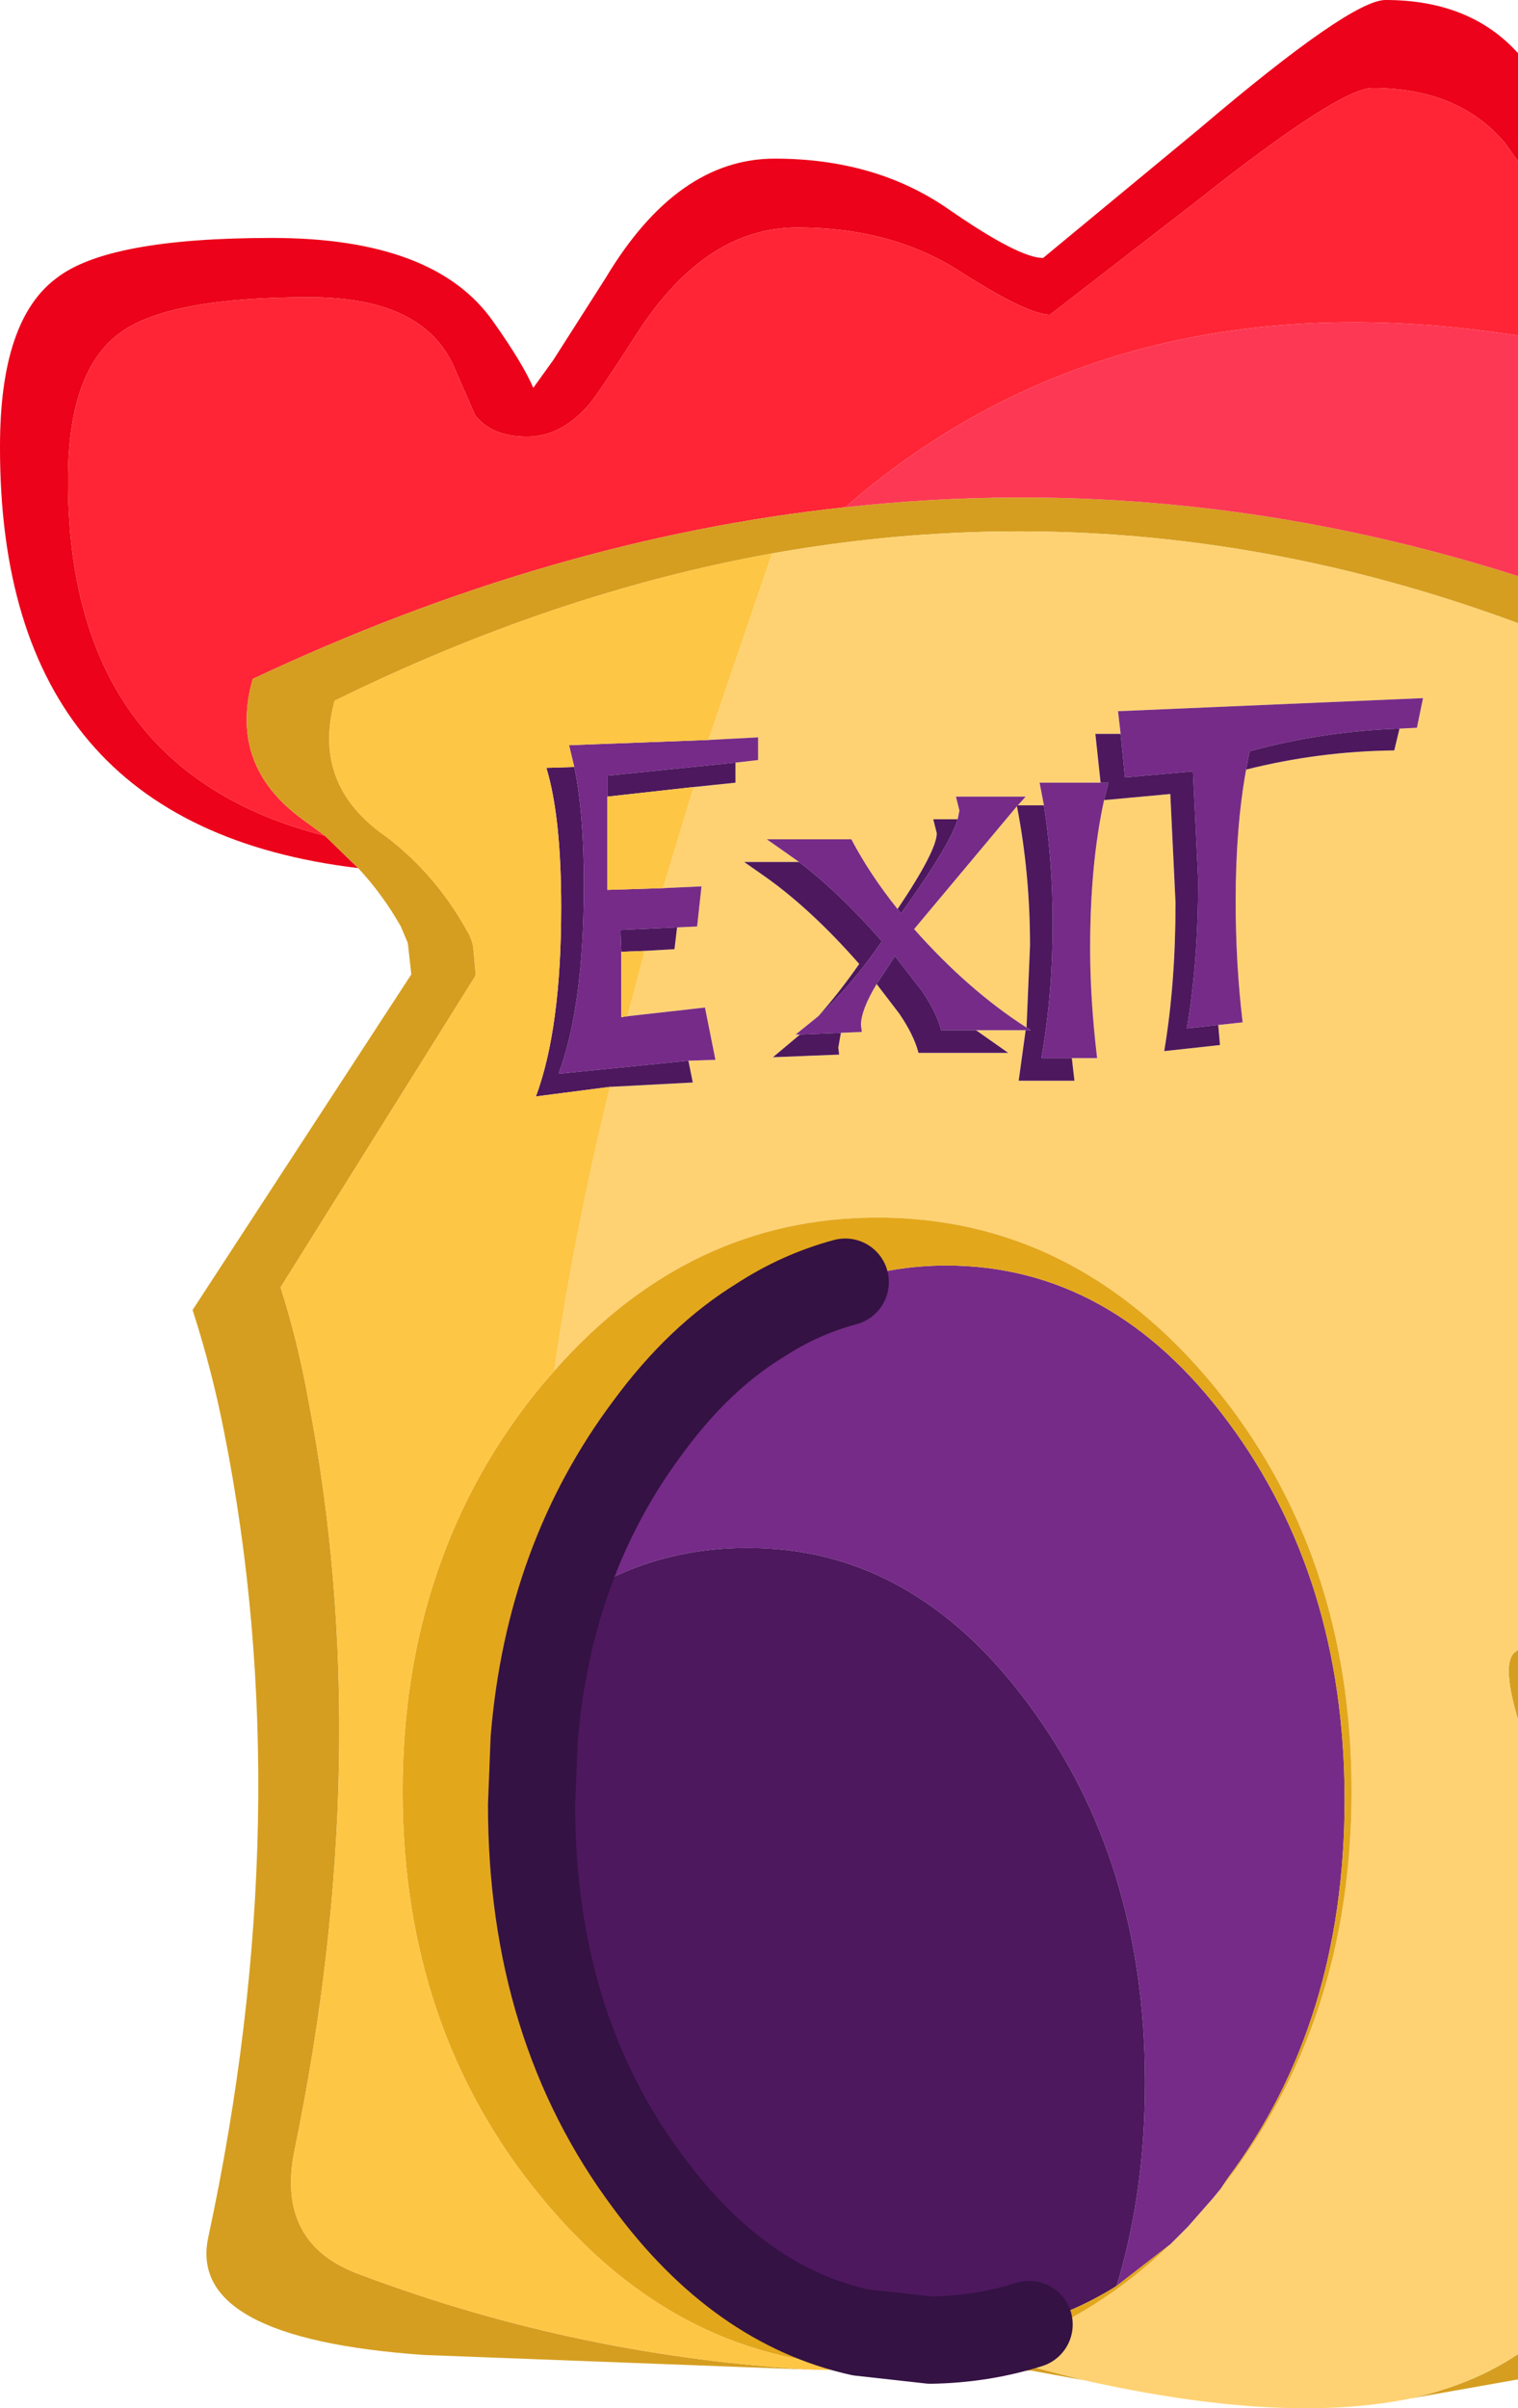 <?xml version="1.0" encoding="UTF-8" standalone="no"?>
<svg xmlns:xlink="http://www.w3.org/1999/xlink" height="138.15px" width="87.1px" xmlns="http://www.w3.org/2000/svg">
  <g transform="matrix(1.0, 0.0, 0.0, 1.0, 52.85, 67.75)">
    <path d="M-32.3 -17.95 Q-52.9 -20.4 -52.85 -42.15 -52.85 -49.4 -49.6 -51.8 -46.65 -54.1 -37.25 -54.1 -27.9 -54.1 -24.55 -49.3 -22.85 -46.9 -22.25 -45.5 L-21.1 -47.1 -18.1 -51.8 Q-14.0 -58.65 -8.4 -58.65 -2.65 -58.65 1.5 -55.8 5.6 -52.95 7.0 -52.95 L15.95 -60.35 Q24.65 -67.75 26.65 -67.75 31.5 -67.75 34.25 -64.7 L34.25 -58.5 33.5 -59.55 Q30.85 -62.7 25.9 -62.7 24.0 -62.7 15.8 -56.2 L7.4 -49.7 Q6.1 -49.7 2.2 -52.2 -1.7 -54.7 -7.1 -54.7 -12.35 -54.7 -16.25 -48.7 -18.5 -45.2 -19.05 -44.55 -20.65 -42.7 -22.6 -42.7 -24.65 -42.7 -25.6 -43.95 L-26.8 -46.7 Q-28.55 -50.7 -35.1 -50.7 -43.1 -50.7 -45.9 -48.7 -48.95 -46.55 -48.95 -40.2 -48.95 -23.55 -34.2 -19.8 L-32.3 -17.95" fill="#ec021a" fill-rule="evenodd" stroke="none"/>
    <path d="M-34.2 -19.8 Q-48.95 -23.55 -48.95 -40.2 -48.95 -46.55 -45.9 -48.7 -43.1 -50.7 -35.1 -50.7 -28.55 -50.7 -26.8 -46.7 L-25.6 -43.95 Q-24.65 -42.7 -22.6 -42.7 -20.65 -42.7 -19.05 -44.55 -18.5 -45.2 -16.25 -48.7 -12.35 -54.7 -7.1 -54.7 -1.7 -54.7 2.2 -52.2 6.1 -49.7 7.4 -49.7 L15.8 -56.2 Q24.0 -62.7 25.9 -62.7 30.85 -62.7 33.5 -59.55 L34.25 -58.5 34.25 -48.5 Q11.1 -52.1 -4.35 -38.65 -21.25 -36.85 -38.35 -28.8 -39.75 -23.85 -35.5 -20.75 L-34.2 -19.8" fill="#ff2536" fill-rule="evenodd" stroke="none"/>
    <path d="M-32.3 -17.95 L-34.2 -19.8 -35.5 -20.75 Q-39.75 -23.85 -38.35 -28.8 -21.25 -36.85 -4.35 -38.65 15.1 -40.8 34.25 -34.7 L34.25 -32.0 Q13.05 -39.85 -8.55 -36.0 -21.05 -33.75 -33.65 -27.55 -34.9 -22.95 -31.1 -20.05 -28.0 -17.85 -26.05 -14.35 -25.8 -13.95 -25.7 -13.45 L-25.55 -11.8 -36.75 6.1 Q-35.75 9.25 -35.15 12.6 -31.25 32.85 -35.95 55.6 -37.05 61.0 -32.15 62.75 -19.65 67.45 -6.1 68.2 L-28.5 67.35 Q-42.15 66.4 -40.9 60.6 -35.65 36.15 -40.0 14.35 -40.7 10.8 -41.8 7.4 L-29.25 -11.85 -29.45 -13.65 -29.85 -14.6 Q-30.9 -16.45 -32.3 -17.95 M34.25 26.9 L34.25 30.9 Q33.3 27.7 34.05 27.05 L34.25 26.9 M34.25 67.3 L34.25 68.75 28.05 69.85 Q31.65 69.05 34.25 67.3 M9.35 68.8 L6.35 68.25 1.85 68.25 6.25 68.0 9.35 68.8" fill="#d59e20" fill-rule="evenodd" stroke="none"/>
    <path d="M34.25 -32.0 L34.25 26.9 34.05 27.05 Q33.3 27.7 34.25 30.9 L34.25 67.3 Q31.65 69.05 28.05 69.85 20.75 71.35 9.35 68.8 L6.25 68.0 1.85 68.25 1.5 68.25 0.35 67.85 Q5.05 67.3 9.1 64.95 11.85 63.35 14.3 61.0 L15.3 60.0 16.75 58.35 17.2 57.8 Q24.7 48.3 24.7 35.0 24.7 21.35 16.75 11.7 8.8 2.1 -2.5 2.1 -13.3 2.1 -21.05 10.9 -19.95 3.2 -17.85 -5.4 L-13.1 -5.65 -13.35 -6.9 -11.8 -6.95 -12.4 -9.95 -16.85 -9.45 -15.85 -13.2 -14.15 -13.3 -14.0 -14.55 -12.85 -14.6 -12.6 -16.9 -14.8 -16.8 -13.05 -22.6 -10.65 -22.85 -10.65 -24.0 -9.35 -24.15 -9.35 -25.45 -12.2 -25.3 -8.55 -36.0 Q13.05 -39.85 34.25 -32.0 M27.45 -25.95 L28.45 -26.0 28.8 -27.7 11.3 -26.95 11.45 -25.65 10.0 -25.65 10.3 -22.85 6.8 -22.85 7.05 -21.55 5.55 -21.55 6.0 -22.05 2.0 -22.05 2.2 -21.25 2.1 -20.75 0.7 -20.75 0.9 -19.95 Q0.9 -18.95 -1.35 -15.6 -2.95 -17.6 -4.0 -19.6 L-8.85 -19.6 -7.85 -18.9 -7.0 -18.3 -10.15 -18.3 -9.15 -17.6 Q-6.4 -15.7 -3.55 -12.45 -4.7 -10.8 -5.9 -9.45 L-7.2 -8.4 -6.95 -8.4 -8.5 -7.1 -4.7 -7.25 -4.75 -7.65 -4.6 -8.5 -3.4 -8.55 -3.45 -8.95 Q-3.45 -9.8 -2.55 -11.3 L-1.25 -9.6 Q-0.4 -8.35 -0.15 -7.35 L5.0 -7.35 3.15 -8.65 6.0 -8.65 5.6 -5.75 8.8 -5.75 8.65 -7.05 10.1 -7.05 Q9.7 -10.4 9.7 -13.35 9.7 -18.2 10.5 -21.85 L14.3 -22.2 14.6 -15.95 Q14.6 -11.3 13.95 -7.45 L17.15 -7.8 17.05 -8.95 18.45 -9.1 Q18.05 -12.45 18.05 -16.05 18.05 -20.3 18.65 -23.6 22.8 -24.65 27.15 -24.7 L27.45 -25.95 M5.5 -21.5 Q6.25 -17.65 6.25 -13.5 L6.05 -8.8 Q2.7 -10.95 -0.4 -14.45 L5.5 -21.5" fill="#fed273" fill-rule="evenodd" stroke="none"/>
    <path d="M11.45 -25.65 L11.3 -26.95 28.8 -27.7 28.45 -26.0 27.45 -25.95 Q23.05 -25.8 18.85 -24.65 L18.65 -23.6 Q18.05 -20.3 18.05 -16.05 18.05 -12.45 18.45 -9.1 L17.05 -8.95 15.25 -8.75 Q15.9 -12.6 15.9 -17.25 L15.6 -23.5 11.7 -23.15 11.45 -25.65 M10.5 -21.85 Q9.7 -18.2 9.7 -13.35 9.7 -10.4 10.1 -7.05 L8.65 -7.05 6.9 -7.05 Q7.55 -10.7 7.55 -14.8 7.55 -18.3 7.05 -21.55 L6.8 -22.85 10.3 -22.85 10.75 -22.85 10.5 -21.85 M6.0 -8.65 L3.15 -8.65 1.15 -8.65 Q0.9 -9.65 0.05 -10.9 L-1.5 -12.9 -2.55 -11.3 Q-3.45 -9.8 -3.45 -8.95 L-3.4 -8.55 -4.6 -8.5 -6.95 -8.4 -7.2 -8.4 -5.9 -9.45 Q-4.0 -11.2 -2.25 -13.75 -4.65 -16.5 -7.0 -18.3 L-7.85 -18.9 -8.85 -19.6 -4.0 -19.6 Q-2.95 -17.6 -1.35 -15.6 L-1.15 -15.35 Q1.65 -19.25 2.1 -20.75 L2.2 -21.25 2.0 -22.05 6.0 -22.05 5.55 -21.55 5.5 -21.5 -0.4 -14.45 Q2.7 -10.95 6.05 -8.8 6.15 -8.75 6.3 -8.65 L6.0 -8.65 M14.3 61.0 L11.2 63.4 11.35 62.95 Q12.85 57.75 12.85 51.7 12.85 39.0 6.15 30.0 -0.5 21.0 -10.0 21.05 -15.35 21.05 -19.8 23.9 -18.15 18.35 -14.75 13.8 -10.2 7.75 -4.35 5.8 -1.6 4.85 1.45 4.85 10.95 4.85 17.6 13.8 24.3 22.8 24.3 35.5 24.3 48.25 17.6 57.2 L17.2 57.8 16.75 58.35 15.3 60.0 14.3 61.0 M-19.9 -23.75 L-20.2 -25.0 -12.2 -25.3 -9.35 -25.45 -9.35 -24.15 -10.65 -24.0 -18.0 -23.25 -18.0 -22.05 -18.0 -16.7 -14.8 -16.8 -12.6 -16.9 -12.85 -14.6 -14.0 -14.55 -17.25 -14.4 -17.2 -13.15 -17.2 -9.4 -16.85 -9.45 -12.4 -9.95 -11.8 -6.95 -13.35 -6.9 -20.8 -6.15 Q-19.35 -10.05 -19.35 -17.0 -19.35 -21.15 -19.9 -23.75" fill="#762b88" fill-rule="evenodd" stroke="none"/>
    <path d="M27.45 -25.95 L27.15 -24.7 Q22.8 -24.65 18.65 -23.6 L18.85 -24.65 Q23.05 -25.8 27.45 -25.95 M17.05 -8.95 L17.15 -7.8 13.95 -7.45 Q14.6 -11.3 14.6 -15.95 L14.3 -22.2 10.5 -21.85 10.75 -22.85 10.3 -22.85 10.0 -25.65 11.45 -25.65 11.7 -23.15 15.6 -23.5 15.9 -17.25 Q15.9 -12.6 15.25 -8.75 L17.05 -8.95 M8.65 -7.05 L8.8 -5.75 5.6 -5.75 6.0 -8.65 6.3 -8.65 Q6.15 -8.75 6.05 -8.8 L6.25 -13.5 Q6.25 -17.65 5.5 -21.5 L5.55 -21.55 7.05 -21.55 Q7.55 -18.3 7.55 -14.8 7.55 -10.7 6.9 -7.05 L8.65 -7.05 M3.15 -8.65 L5.0 -7.35 -0.15 -7.35 Q-0.4 -8.35 -1.25 -9.6 L-2.55 -11.3 -1.5 -12.9 0.05 -10.9 Q0.9 -9.65 1.15 -8.65 L3.15 -8.65 M-4.6 -8.5 L-4.75 -7.65 -4.7 -7.25 -8.5 -7.1 -6.95 -8.4 -4.6 -8.5 M-5.9 -9.45 Q-4.7 -10.8 -3.55 -12.45 -6.4 -15.7 -9.15 -17.6 L-10.15 -18.3 -7.0 -18.3 Q-4.65 -16.5 -2.25 -13.75 -4.0 -11.2 -5.9 -9.45 M-1.35 -15.6 Q0.9 -18.95 0.9 -19.95 L0.7 -20.75 2.1 -20.75 Q1.65 -19.25 -1.15 -15.35 L-1.35 -15.6 M11.2 63.4 Q8.8 64.9 6.2 65.6 L1.45 66.2 Q-2.35 66.2 -5.7 64.75 -10.75 62.6 -14.75 57.2 -20.2 49.9 -21.2 40.1 L-21.45 35.5 Q-21.45 29.25 -19.8 23.9 -15.35 21.05 -10.0 21.05 -0.5 21.0 6.15 30.0 12.85 39.0 12.85 51.7 12.85 57.75 11.35 62.95 L11.2 63.4 M-10.65 -24.0 L-10.65 -22.85 -13.05 -22.6 -18.0 -22.05 -18.0 -23.25 -10.65 -24.0 M-14.0 -14.55 L-14.15 -13.3 -15.85 -13.2 -17.2 -13.15 -17.25 -14.4 -14.0 -14.55 M-13.35 -6.9 L-13.1 -5.65 -17.85 -5.4 -22.1 -4.85 Q-20.65 -8.75 -20.65 -15.7 -20.65 -20.9 -21.5 -23.7 L-19.9 -23.75 Q-19.35 -21.15 -19.35 -17.0 -19.35 -10.05 -20.8 -6.15 L-13.35 -6.9" fill="#4d185e" fill-rule="evenodd" stroke="none"/>
    <path d="M34.25 -48.5 L34.25 -34.7 Q15.1 -40.8 -4.35 -38.65 11.1 -52.1 34.25 -48.5" fill="#fd3854" fill-rule="evenodd" stroke="none"/>
    <path d="M-21.05 10.9 Q-13.3 2.1 -2.5 2.1 8.8 2.1 16.75 11.7 24.7 21.35 24.7 35.0 24.7 48.3 17.2 57.8 L17.6 57.2 Q24.3 48.25 24.3 35.5 24.3 22.8 17.6 13.8 10.95 4.85 1.45 4.85 -1.6 4.85 -4.35 5.8 -6.95 6.5 -9.25 8.0 -12.75 10.15 -15.65 14.1 -21.35 21.7 -22.2 32.0 L-22.35 35.8 Q-22.35 48.5 -15.65 57.45 -10.45 64.5 -3.5 66.05 L0.55 66.5 Q3.5 66.45 6.2 65.6 3.5 66.45 0.55 66.5 L-3.5 66.05 Q-10.45 64.5 -15.65 57.45 -22.35 48.5 -22.35 35.8 L-22.2 32.0 Q-21.35 21.7 -15.65 14.1 -12.75 10.15 -9.25 8.0 -6.95 6.5 -4.35 5.8 -10.2 7.75 -14.75 13.8 -18.15 18.35 -19.8 23.9 -21.45 29.25 -21.45 35.5 L-21.2 40.1 Q-20.2 49.9 -14.75 57.2 -10.75 62.6 -5.7 64.75 -2.35 66.2 1.45 66.2 L6.2 65.6 Q8.8 64.9 11.2 63.4 L14.3 61.0 Q11.85 63.35 9.1 64.95 5.05 67.3 0.35 67.85 L-2.5 68.0 Q-13.8 68.0 -21.75 58.35 -29.75 48.7 -29.75 35.0 -29.75 28.3 -27.8 22.55 -25.8 16.6 -21.75 11.7 L-21.05 10.9" fill="#e3a71c" fill-rule="evenodd" stroke="none"/>
    <path d="M1.5 68.25 L-6.1 68.2 Q-19.65 67.45 -32.15 62.75 -37.05 61.0 -35.95 55.6 -31.25 32.85 -35.15 12.6 -35.75 9.25 -36.75 6.1 L-25.55 -11.8 -25.7 -13.45 Q-25.8 -13.95 -26.05 -14.35 -28.0 -17.85 -31.1 -20.05 -34.9 -22.95 -33.65 -27.55 -21.05 -33.75 -8.55 -36.0 L-12.2 -25.3 -20.2 -25.0 -19.9 -23.75 -21.5 -23.7 Q-20.65 -20.9 -20.65 -15.7 -20.65 -8.75 -22.1 -4.85 L-17.85 -5.4 Q-19.95 3.2 -21.05 10.9 L-21.75 11.7 Q-25.8 16.6 -27.8 22.55 -29.75 28.3 -29.75 35.0 -29.75 48.7 -21.75 58.35 -13.8 68.0 -2.5 68.0 L0.35 67.85 1.5 68.25 M-13.05 -22.6 L-14.8 -16.8 -18.0 -16.7 -18.0 -22.05 -13.05 -22.6 M-15.85 -13.2 L-16.85 -9.45 -17.2 -9.4 -17.2 -13.15 -15.85 -13.2" fill="#fec645" fill-rule="evenodd" stroke="none"/>
    <path d="M6.2 65.6 Q3.5 66.45 0.55 66.5 L-3.5 66.05 Q-10.45 64.5 -15.65 57.45 -22.35 48.5 -22.35 35.8 L-22.2 32.0 Q-21.35 21.7 -15.65 14.1 -12.75 10.15 -9.25 8.0 -6.95 6.5 -4.35 5.8" fill="none" stroke="#341243" stroke-linecap="round" stroke-linejoin="round" stroke-width="5.0"/>
  </g>
</svg>

